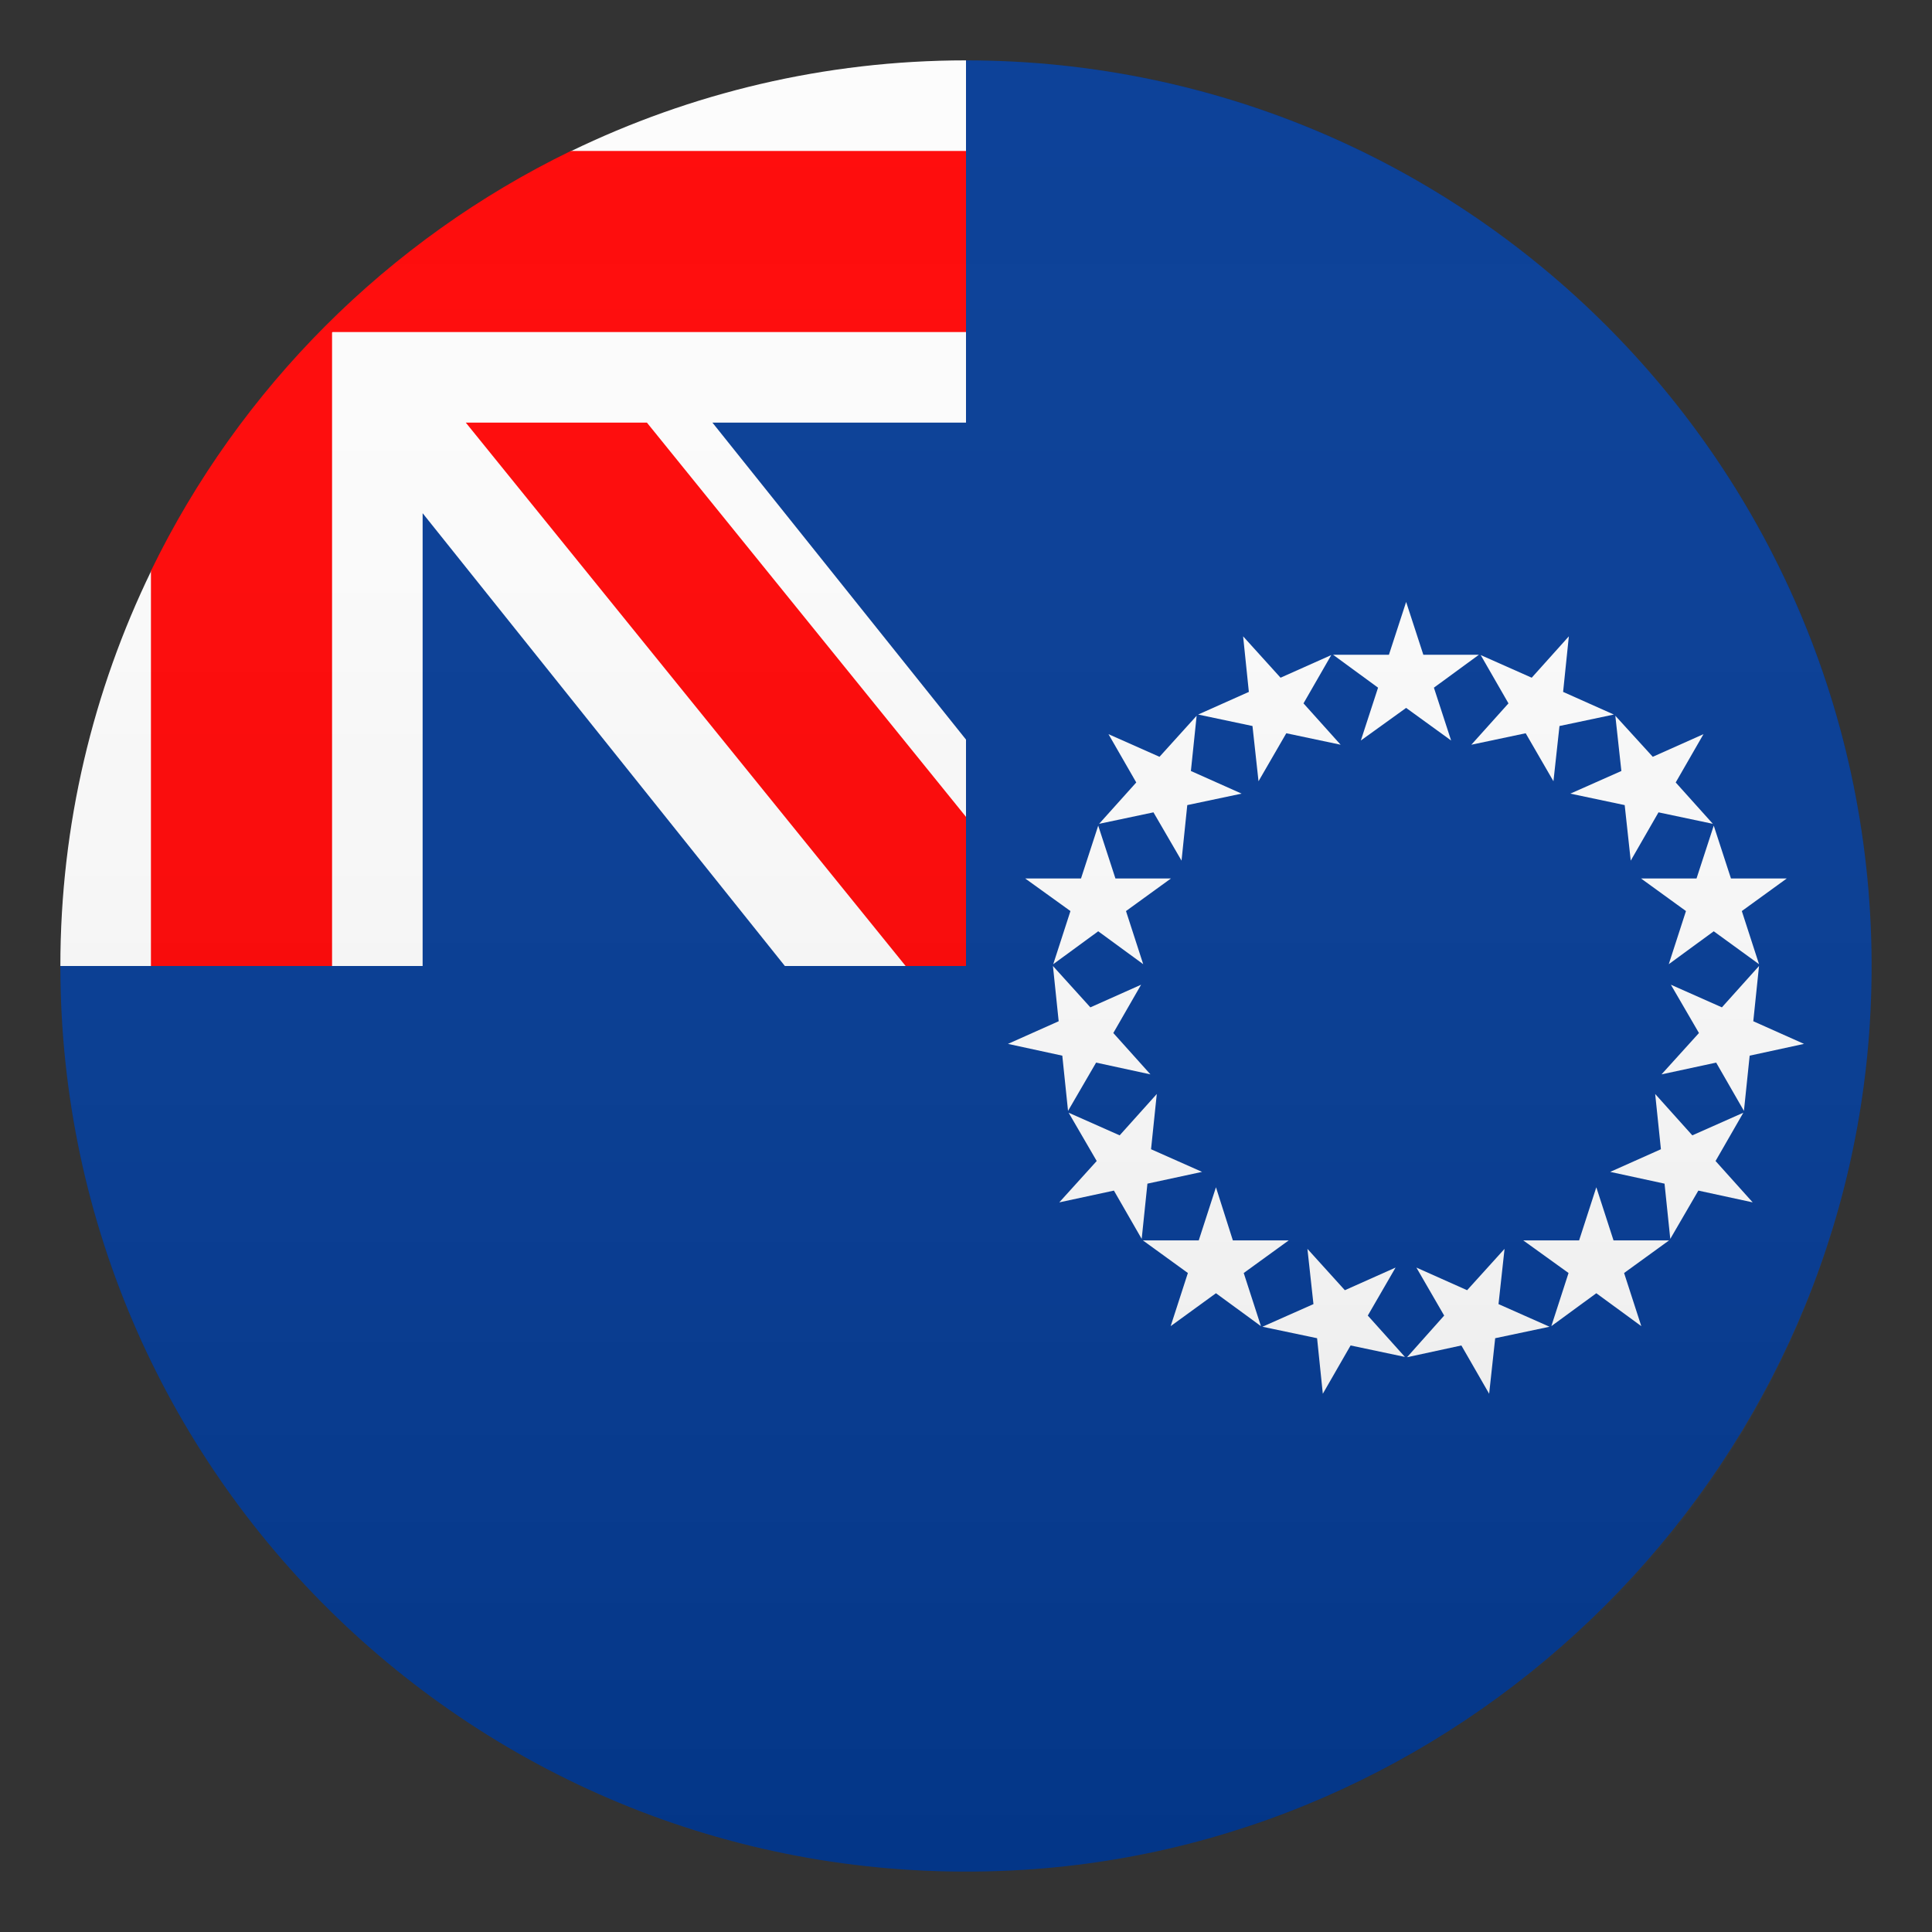 <?xml version="1.0" encoding="utf-8"?>
<!-- Generator: Adobe Illustrator 24.1.2, SVG Export Plug-In . SVG Version: 6.00 Build 0)  -->
<svg version="1.1" id="Layer_1" xmlns="http://www.w3.org/2000/svg" xmlns:xlink="http://www.w3.org/1999/xlink" x="0px" y="0px"
	 width="64px" height="64px" viewBox="0 0 64 64" style="enable-background:new 0 0 64 64;" xml:space="preserve">
<rect x="0" y="0" width="64" height="64" fill="#333333" stroke="none"/>
<path fill="#003893" d="M32,2C32,2,6.53,8,2,32c0,17.2,14.48,31.02,31.91,29.94c14.94-0.93,27.1-13.09,28.03-28.03
	C63.02,16.48,49.2,2,32,2z"/>
<path fill="#FCFCFC" d="M32,2c-4.69,0-9.13,1.09-13.09,3.01L11,11l-5.99,7.91C3.09,22.87,2,27.3,2,32h12V17l12,15h6v-7.5L23.6,14H32V2z
	"/>
<polygon fill="#FF0000" points="15.43,14 30,32 32,32 32,27.06 21.43,14 "/>
<path fill="#FF0000" d="M18.91,5C12.86,7.94,7.94,12.86,5,18.91V32h6V11h21V5H18.91z"/>
<polygon fill="#FCFCFC" points="48.74,24.67 50.54,24.29 51.46,25.88 51.66,24.05 53.46,23.67 51.78,22.92 51.97,21.08 50.74,22.45 
	49.05,21.7 49.97,23.3 "/>
<polygon fill="#FCFCFC" points="52.02,26.29 53.82,26.67 54.02,28.51 54.94,26.91 56.74,27.29 55.51,25.92 56.43,24.32 54.75,25.07 
	53.51,23.71 53.71,25.54 "/>
<polygon fill="#FCFCFC" points="54.36,29.1 55.85,30.18 55.28,31.94 56.77,30.85 58.27,31.94 57.7,30.18 59.19,29.1 57.34,29.1 
	56.77,27.35 56.2,29.1 "/>
<polygon fill="#FCFCFC" points="56.85,35.2 57.77,36.8 57.96,34.97 59.76,34.58 58.08,33.83 58.27,32 57.04,33.37 55.35,32.62 
	56.28,34.22 55.04,35.59 "/>
<polygon fill="#FCFCFC" points="57.75,36.86 56.06,37.61 54.83,36.24 55.02,38.07 53.34,38.82 55.14,39.21 55.33,41.04 56.26,39.44 
	58.06,39.83 56.83,38.46 "/>
<polygon fill="#FCFCFC" points="53.45,41.09 52.88,39.33 52.31,41.09 50.46,41.09 51.96,42.17 51.39,43.93 52.88,42.84 54.37,43.93 
	53.8,42.17 55.29,41.09 "/>
<polygon fill="#FCFCFC" points="49.84,41.37 48.6,42.74 46.92,41.99 47.84,43.58 46.61,44.96 48.41,44.57 49.33,46.17 49.53,44.33 
	51.33,43.95 49.64,43.2 "/>
<polygon fill="#FCFCFC" points="46.23,41.99 44.55,42.74 43.31,41.37 43.51,43.2 41.82,43.95 43.63,44.33 43.82,46.17 44.74,44.57 
	46.54,44.95 45.31,43.58 "/>
<polygon fill="#FCFCFC" points="42.69,41.09 40.84,41.09 40.28,39.33 39.71,41.09 37.86,41.09 39.35,42.17 38.78,43.93 40.28,42.84 
	41.77,43.93 41.2,42.17 "/>
<polygon fill="#FCFCFC" points="39.82,38.82 38.13,38.07 38.32,36.24 37.09,37.61 35.4,36.86 36.33,38.46 35.09,39.83 36.9,39.44 
	37.82,41.04 38.01,39.21 "/>
<polygon fill="#FCFCFC" points="35.38,36.8 36.31,35.2 38.11,35.59 36.88,34.22 37.8,32.62 36.12,33.37 34.88,32 35.07,33.83 
	33.39,34.58 35.19,34.97 "/>
<polygon fill="#FCFCFC" points="34.89,31.94 36.38,30.85 37.87,31.94 37.3,30.18 38.79,29.1 36.95,29.1 36.38,27.35 35.81,29.1 
	33.96,29.1 35.46,30.18 "/>
<polygon fill="#FCFCFC" points="38.21,26.91 39.14,28.51 39.33,26.67 41.13,26.29 39.45,25.54 39.64,23.71 38.41,25.07 36.72,24.32 
	37.64,25.92 36.41,27.29 "/>
<polygon fill="#FCFCFC" points="41.49,24.05 41.69,25.88 42.61,24.29 44.41,24.67 43.18,23.3 44.1,21.7 42.42,22.45 41.18,21.08 
	41.37,22.92 39.69,23.67 "/>
<polygon fill="#FCFCFC" points="47.5,22.78 48.99,21.69 47.15,21.69 46.58,19.94 46.01,21.69 44.16,21.69 45.65,22.78 45.08,24.53 
	46.58,23.45 48.07,24.53 "/>
<linearGradient id="SVGID_1_" gradientUnits="userSpaceOnUse" x1="32" y1="62" x2="32" y2="2">
	<stop  offset="0" style="stop-color:#1A1A1A"/>
	<stop  offset="0.102" style="stop-color:#393939;stop-opacity:0.949"/>
	<stop  offset="0.347" style="stop-color:#7F7F7F;stop-opacity:0.826"/>
	<stop  offset="0.569" style="stop-color:#B6B6B6;stop-opacity:0.716"/>
	<stop  offset="0.758" style="stop-color:#DEDEDE;stop-opacity:0.621"/>
	<stop  offset="0.908" style="stop-color:#F6F6F6;stop-opacity:0.546"/>
	<stop  offset="1" style="stop-color:#FFFFFF;stop-opacity:0.5"/>
</linearGradient>
<circle opacity="0.1" fill="url(#SVGID_1_)" cx="32" cy="32" r="30"/>
</svg>
